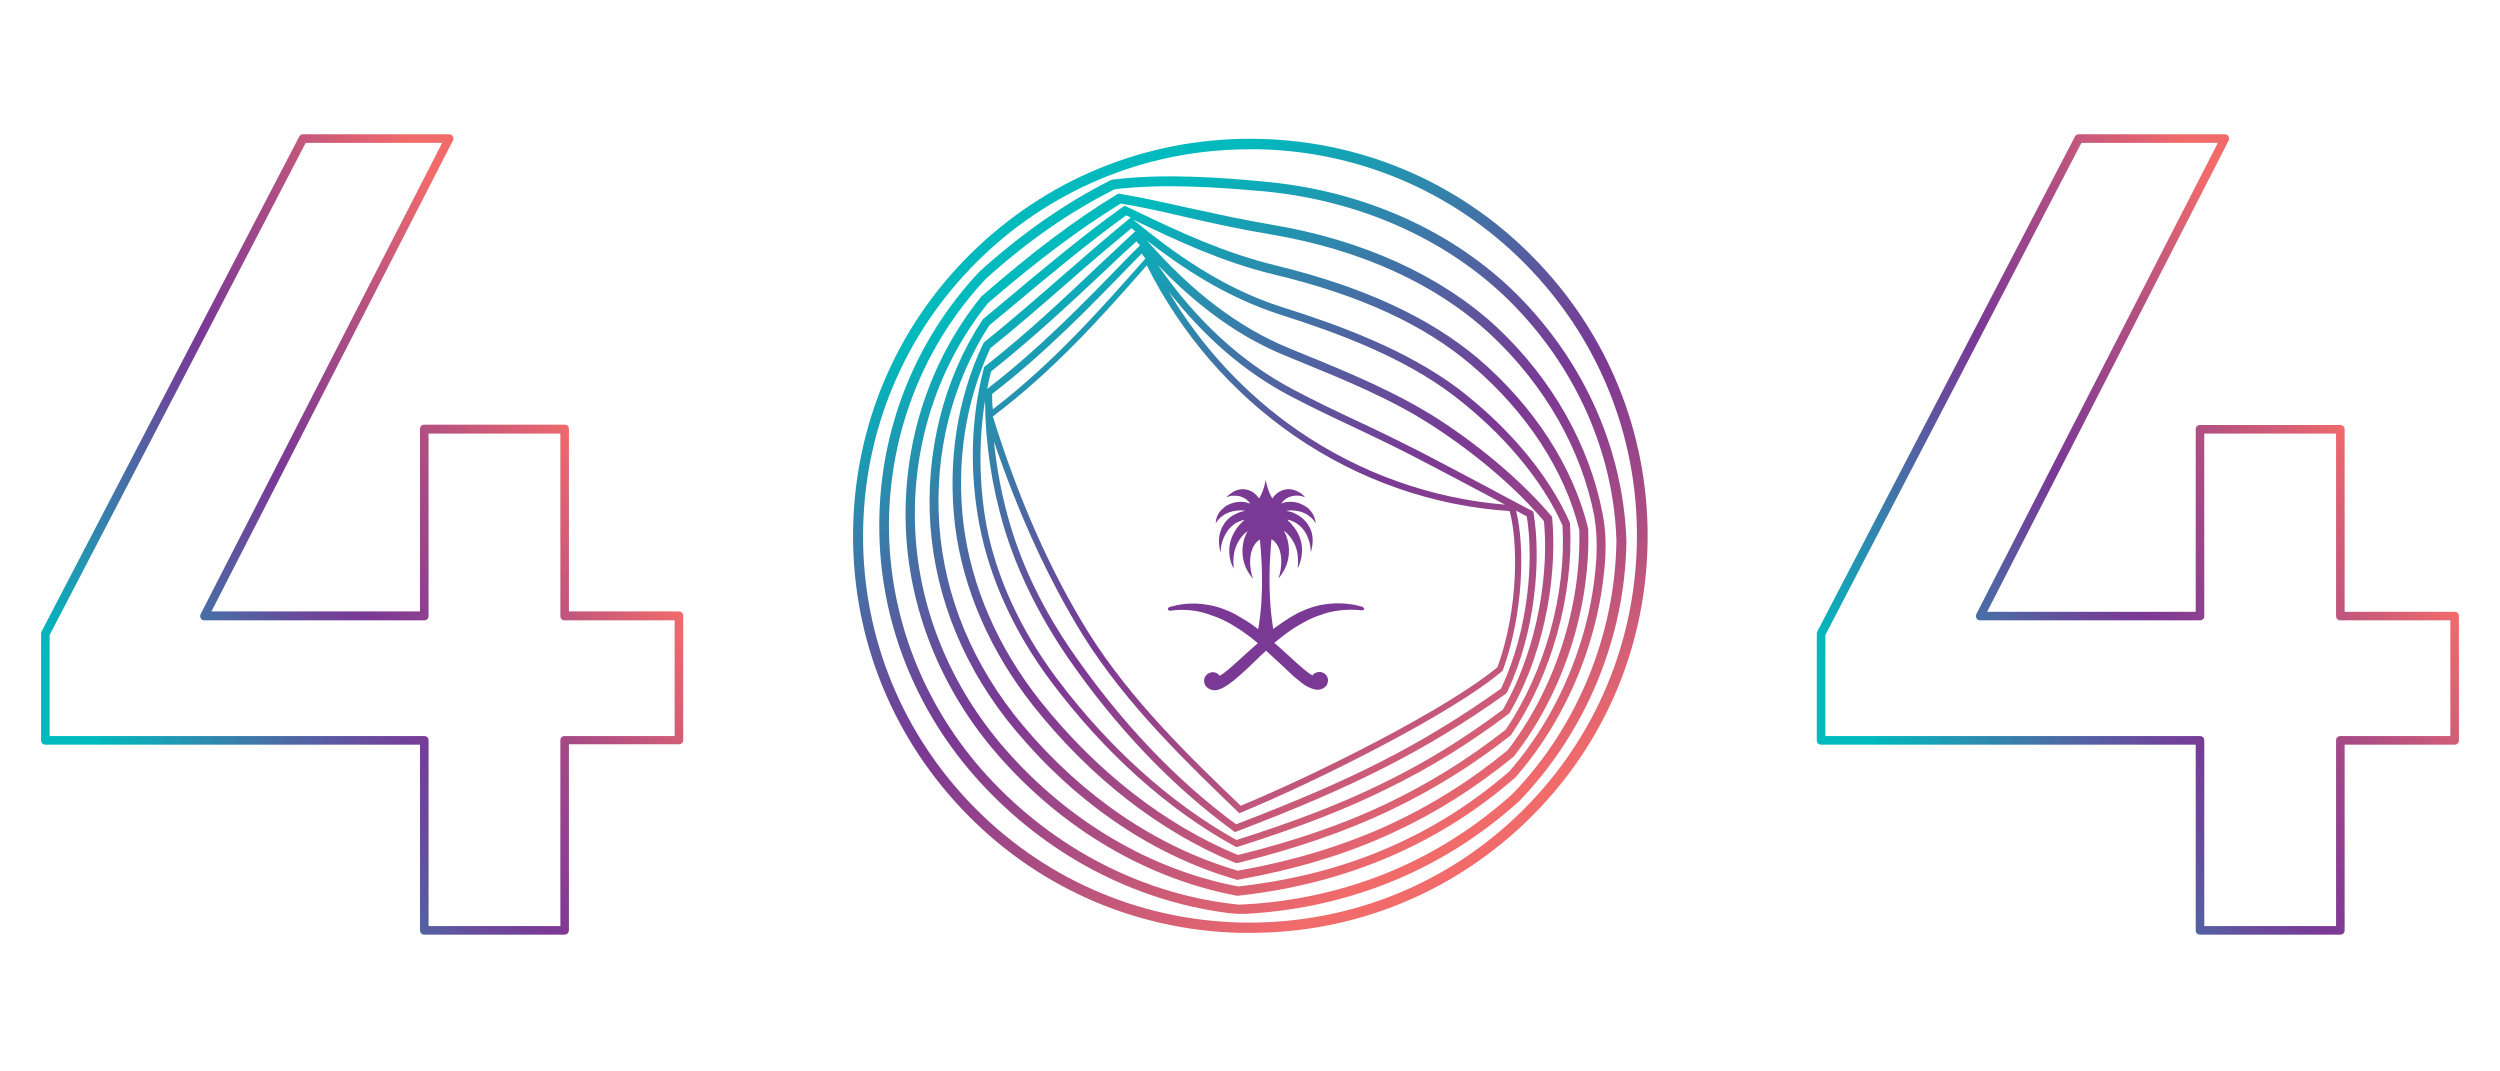 <?xml version="1.0" encoding="UTF-8"?>
<svg xmlns="http://www.w3.org/2000/svg" xmlns:xlink="http://www.w3.org/1999/xlink" version="1.1" id="_x34_04" x="0px" y="0px" viewBox="0 0 700 300" style="enable-background:new 0 0 700 300;" xml:space="preserve">
<style type="text/css">
	.st0{fill:url(#_x34__00000040562005359156897590000013014077465409028792_);}
	.st1{fill:url(#_x34__00000066492558588880776390000014434598046912946846_);}
	.st2{fill:#7A3994;}
	.st3{fill:url(#SVGID_1_);}
	.st4{fill:url(#SVGID_00000052796924191353739750000018278459640640459926_);}
	.st5{fill:url(#SVGID_00000170251573737263268650000014328602340599736721_);}
	.st6{fill:url(#SVGID_00000000217672633840612040000010469452429399906200_);}
</style>
<linearGradient id="_x34__00000026842872475073405200000004875026382707444664_" gradientUnits="userSpaceOnUse" x1="13.886" y1="90.237" x2="173.734" y2="182.526" gradientTransform="matrix(1 0 0 -1 0 302)">
	<stop offset="7.000000e-02" style="stop-color:#00BBBE"></stop>
	<stop offset="8.000000e-02" style="stop-color:#01B8BD"></stop>
	<stop offset="0.29" style="stop-color:#4274A8"></stop>
	<stop offset="0.44" style="stop-color:#6A499B"></stop>
	<stop offset="0.52" style="stop-color:#7A3996"></stop>
	<stop offset="0.59" style="stop-color:#8A3F90"></stop>
	<stop offset="0.75" style="stop-color:#B45181"></stop>
	<stop offset="0.94" style="stop-color:#F26B6B"></stop>
</linearGradient>
<path id="_x34__00000172441712459904629260000002247679005745133207_" style="fill:url(#_x34__00000026842872475073405200000004875026382707444664_);" d="  M158.1,261.7h-39.3c-0.7,0-1.2-0.5-1.2-1.2v-52H12.7c-0.7,0-1.2-0.5-1.2-1.2v-29.8c0-0.2,0-0.4,0.1-0.6L83.8,38.2  c0.2-0.4,0.6-0.6,1.1-0.6h40.9c0.4,0,0.8,0.2,1,0.6c0.2,0.4,0.2,0.8,0,1.2L59.2,171.2h58.4v-51.1c0-0.7,0.5-1.2,1.2-1.2h39.3  c0.7,0,1.2,0.5,1.2,1.2v51.1h30.8c0.7,0,1.2,0.5,1.2,1.2v34.8c0,0.7-0.5,1.2-1.2,1.2h-30.8v52C159.3,261.2,158.7,261.7,158.1,261.7z   M120,259.3h36.9v-52c0-0.7,0.5-1.2,1.2-1.2h30.8v-32.4h-30.8c-0.7,0-1.2-0.5-1.2-1.2v-51.1H120v51.1c0,0.7-0.5,1.2-1.2,1.2H57.2  c-0.4,0-0.8-0.2-1-0.6c-0.2-0.4-0.2-0.8,0-1.2L123.8,40H85.6L13.9,177.8v28.3h104.9c0.7,0,1.2,0.5,1.2,1.2V259.3z"></path>
<linearGradient id="_x34__00000029750256840441270520000010705468817032876716_" gradientUnits="userSpaceOnUse" x1="511.137" y1="90.237" x2="670.985" y2="182.526" gradientTransform="matrix(1 0 0 -1 0 302)">
	<stop offset="7.000000e-02" style="stop-color:#00BBBE"></stop>
	<stop offset="8.000000e-02" style="stop-color:#01B8BD"></stop>
	<stop offset="0.29" style="stop-color:#4274A8"></stop>
	<stop offset="0.44" style="stop-color:#6A499B"></stop>
	<stop offset="0.52" style="stop-color:#7A3996"></stop>
	<stop offset="0.59" style="stop-color:#8A3F90"></stop>
	<stop offset="0.75" style="stop-color:#B45181"></stop>
	<stop offset="0.94" style="stop-color:#F26B6B"></stop>
</linearGradient>
<path id="_x34_" style="fill:url(#_x34__00000029750256840441270520000010705468817032876716_);" d="M655.3,261.7H616  c-0.7,0-1.2-0.5-1.2-1.2v-52H509.9c-0.7,0-1.2-0.5-1.2-1.2v-29.8c0-0.2,0-0.4,0.1-0.6l72.2-138.7c0.2-0.4,0.6-0.6,1.1-0.6H623  c0.4,0,0.8,0.2,1,0.6c0.2,0.4,0.2,0.8,0,1.2l-67.6,131.9h58.4v-51.1c0-0.7,0.5-1.2,1.2-1.2h39.3c0.7,0,1.2,0.5,1.2,1.2v51.1h30.8  c0.7,0,1.2,0.5,1.2,1.2v34.8c0,0.7-0.5,1.2-1.2,1.2h-30.8v52C656.5,261.2,656,261.7,655.3,261.7z M617.2,259.3h36.9v-52  c0-0.7,0.5-1.2,1.2-1.2h30.8v-32.4h-30.8c-0.7,0-1.2-0.5-1.2-1.2v-51.1h-36.9v51.1c0,0.7-0.5,1.2-1.2,1.2h-61.6  c-0.4,0-0.8-0.2-1-0.6c-0.2-0.4-0.2-0.8,0-1.2L621,40h-38.2l-71.7,137.8v28.3H616c0.7,0,1.2,0.5,1.2,1.2V259.3z"></path>
<g id="LOGO">
	<path class="st2" d="M381.4,169.9c-2.6-0.8-6.2-1.3-10.4-0.7c-1.5,0.2-3,0.6-4.7,1.2c-0.2,0.1-0.3,0.1-0.5,0.2   c-0.8,0.3-1.6,0.7-2.5,1.1c-0.7,0.4-1.4,0.8-2.1,1.2c-1.6,1-3.2,2.1-4.7,3.2c-1.7-10.5-0.9-20.3-0.5-25.1c0,0,0,0,0.1,0   c3.7,2.4,2.7,8.9,1.9,10.8c0,0,0,0.1,0.1,0c4.6-5.5,2.4-11.6,1.4-13.1c0,0,0-0.1,0.1,0c0.7,0.5,1.2,1.1,1.7,1.7   c1.4,1.8,2,3.8,2.1,5.6c0.1,0.9,0.1,1.8,0,2.5c0,0.2,0,0.4,0,0.6c0,0,0,0,0,0c0,0,0,0,0,0c1.2-2.5,1.9-6.2,0-9.8   c-0.5-1-1.2-1.9-2.1-2.9c-0.3-0.3-0.5-0.5-0.8-0.8c0,0,0-0.1,0-0.1c0.3,0.1,0.5,0.1,0.8,0.2c0.8,0.3,1.5,0.6,2.1,1.1   c1.4,1,2.4,2.5,2.9,4c0.5,1.2,0.7,2.5,0.7,3.6c0,0,0.1,0.1,0.1,0c0.9-3.2,0.4-5.6-0.8-7.4c-0.8-1.3-1.9-2.2-2.9-2.8   c-0.7-0.4-1.5-0.8-2.1-0.9c-0.4-0.1-0.7-0.2-1-0.2c0,0,0-0.1,0-0.1c0.4,0,0.7-0.1,1-0.1c0.8,0,1.5,0.1,2.1,0.2   c1.2,0.2,2.2,0.7,2.9,1.2c1.2,0.8,1.8,1.7,2,2.1c0,0,0.1,0,0.1,0c-0.2-1.7-1-3-2-4c-0.8-0.7-1.9-1.2-2.9-1.6   c-0.7-0.2-1.4-0.3-2.1-0.3c-0.9,0-1.9,0.1-2.6,0.5c0,0-0.1,0,0-0.1c0.7-1,1.6-1.6,2.7-1.9c0.7-0.2,1.4-0.3,2.1-0.2   c0.6,0,1.2,0.2,1.7,0.4c0,0,0.1,0,0-0.1c-0.5-0.6-1.1-1.1-1.8-1.4c-0.7-0.4-1.4-0.6-2.1-0.7c-1.9-0.2-3.8,0.6-5.1,2.5   c0,0,0,0-0.1,0c-0.2-0.4-0.5-0.9-0.7-1.4c-0.5-1.2-0.9-2.5-1.1-3.8c-0.2,1.3-0.6,2.7-1.1,3.8c-0.2,0.5-0.5,1-0.7,1.4c0,0,0,0-0.1,0   c-1.3-1.9-3.2-2.7-5.1-2.5c-0.7,0.1-1.4,0.3-2.1,0.7c-0.6,0.4-1.2,0.8-1.8,1.4c0,0,0,0.1,0,0.1c0.5-0.2,1.1-0.4,1.7-0.4   c0.7,0,1.4,0,2.1,0.2c1,0.3,2,0.9,2.7,1.9c0,0,0,0.1,0,0.1c-0.8-0.3-1.7-0.5-2.6-0.5c-0.7,0-1.4,0.1-2.1,0.3   c-1.1,0.3-2.1,0.8-2.9,1.6c-1.1,0.9-1.9,2.3-2,4c0,0,0,0.1,0.1,0c0.2-0.4,0.8-1.3,2-2.1c0.7-0.5,1.7-0.9,2.9-1.2   c0.6-0.1,1.3-0.2,2.1-0.2c0.3,0,0.6,0,1,0.1c0,0,0,0.1,0,0.1c-0.3,0-0.6,0.1-1,0.2c-0.6,0.2-1.4,0.5-2.1,0.9   c-1.1,0.6-2.2,1.6-2.9,2.9c-1.1,1.8-1.6,4.2-0.8,7.4c0,0,0.1,0,0.1,0c0-1.1,0.2-2.4,0.7-3.6c0.6-1.5,1.5-2.9,2.9-4   c0.6-0.5,1.3-0.8,2.1-1.1c0.3-0.1,0.5-0.2,0.8-0.2c0,0,0.1,0,0,0.1c-0.3,0.3-0.6,0.5-0.8,0.8c-0.9,0.9-1.6,1.9-2.1,2.9   c-1.9,3.6-1.3,7.4,0,9.8c0,0,0,0,0,0c0,0,0,0,0,0c0-0.2,0-0.4,0-0.6c0-0.7-0.1-1.6,0-2.5c0.1-1.8,0.7-3.7,2.1-5.6   c0.5-0.6,1-1.2,1.7-1.7c0,0,0.1,0,0.1,0c-1,1.5-3.2,7.6,1.4,13.1c0,0,0.1,0,0.1,0c-0.8-1.9-1.8-8.4,1.9-10.8c0,0,0.1,0,0.1,0   c0.4,4.8,1.3,14.6-0.5,25.1c-1.5-1.2-3.1-2.3-4.7-3.2c-0.7-0.4-1.4-0.8-2.1-1.2c-0.8-0.4-1.6-0.8-2.5-1.1c-0.2-0.1-0.3-0.1-0.5-0.2   c-1.6-0.6-3.2-1-4.7-1.2c-4.2-0.7-7.8-0.1-10.4,0.7c-0.2,0.1-0.4,0.3-0.4,0.5c0,0.3,0.3,0.5,0.6,0.5c3.6-0.5,7-0.2,10.2,0.8   c1.6,0.5,3.2,1.1,4.7,1.8c1,0.5,2,1,2.9,1.6c0.7,0.4,1.4,0.9,2.1,1.3c1.6,1.1,3.2,2.3,4.7,3.6c-1.7,1.5-3.3,2.9-4.7,4.2   c-0.7,0.7-1.5,1.3-2.1,1.9c-1.1,1-2.1,1.8-2.9,2.4c-0.4,0.2-0.7,0.5-1,0.6c-0.5-0.7-1.5-1.2-2.5-0.9c-0.4,0.1-0.8,0.3-1.1,0.6   c-0.3,0.3-0.6,0.7-0.7,1.2c-0.2,0.8,0.2,1.8,0.5,2.1c0.1,0.1,0.1,0.1,0.2,0.2c1.3,1.2,2.9,1.1,4.7,0.1c0.9-0.5,1.9-1.2,2.9-2   c0.7-0.6,1.4-1.2,2.1-1.8c1.8-1.6,3.7-3.5,5.8-5.5c0.4-0.3,0.8-0.7,1.1-1c0.4,0.4,0.8,0.7,1.1,1c2.1,1.9,4.1,3.8,5.8,5.4   c0.7,0.7,1.4,1.3,2.1,1.8c1,0.9,2,1.6,2.9,2c1.8,0.9,3.3,1.1,4.7-0.1c0.1-0.1,0.1-0.1,0.2-0.2c0.3-0.3,0.7-1.3,0.5-2.1   c-0.1-0.5-0.4-0.9-0.7-1.2c-0.3-0.3-0.7-0.5-1.1-0.6c-1-0.2-2,0.2-2.5,0.9c-0.3-0.1-0.6-0.4-1-0.6c-0.8-0.6-1.8-1.4-2.9-2.4   c-0.7-0.6-1.4-1.2-2.1-1.9c-1.5-1.3-3-2.8-4.7-4.2c1.5-1.2,3.1-2.5,4.7-3.6c0.7-0.5,1.4-0.9,2.1-1.3c1-0.6,1.9-1.1,2.9-1.6   c1.5-0.7,3.1-1.3,4.7-1.8c3.2-0.9,6.6-1.2,10.2-0.8c0.3,0,0.6-0.2,0.6-0.5C381.7,170.1,381.6,169.9,381.4,169.9"></path>
	<g>
		
			<linearGradient id="SVGID_1_" gradientUnits="userSpaceOnUse" x1="293.788" y1="248.173" x2="407.507" y2="53.903" gradientTransform="matrix(1 0 0 -1 0 302)">
			<stop offset="7.000000e-02" style="stop-color:#00BABD"></stop>
			<stop offset="8.000000e-02" style="stop-color:#01B8BC"></stop>
			<stop offset="0.29" style="stop-color:#4174A6"></stop>
			<stop offset="0.44" style="stop-color:#6A4999"></stop>
			<stop offset="0.52" style="stop-color:#7A3994"></stop>
			<stop offset="0.59" style="stop-color:#8A3F8E"></stop>
			<stop offset="0.75" style="stop-color:#B4517F"></stop>
			<stop offset="0.94" style="stop-color:#F16B6B"></stop>
		</linearGradient>
		<path class="st3" d="M357.5,74.4c-14.8-3.6-27.3-9.5-38.4-14.8l-4.2-2l-0.6,0.4c-11.3,8.1-21.9,17-33.1,26.4l-6,5l-0.2,0.3    c-10.8,16.5-15.9,36.9-14.5,57.4c1.5,20.7,9.7,40.6,24,57.6c17.2,20.5,38.5,34.9,61.7,41.6l0.3,0.1l0.3-0.1    c16.1-2.9,30.1-7.1,42.9-13c12.2-5.6,23.3-12.6,34.2-21.5c13.7-17.6,21.5-41.3,20.8-63.8c-4.2-17.3-15.2-34.3-30.9-47.7    C400.1,88.8,381.7,80.3,357.5,74.4L357.5,74.4z M277.8,110.3c14.8-11.4,27.3-24.3,39.4-36.8l2.5-2.5c0.3,0.5,0.6,0.9,1,1.4    c-12.7,14.4-25.9,29.3-42.7,42.2C277.8,113.1,277.8,111.7,277.8,110.3L277.8,110.3z M419.3,186.8c-14,11.7-51,30.2-71.9,38.8    c-13.7-13.1-30.7-29.4-42.7-48.6c-10.5-16.9-19.5-37.2-26.7-60.4c17.1-12.9,30.4-27.8,43.1-42.3c9.6,19.2,23.9,35.7,41.3,47.7    c18,12.4,38.8,19.7,60.3,21.1C425,151.5,425.3,170.1,419.3,186.8L419.3,186.8z M303.3,178c12.2,19.5,29.5,36,43.3,49.3l0.4,0.4    l0.5-0.2c20.9-8.6,59-27.6,73-39.5l0.2-0.1l0.1-0.2c5.8-16,6.2-34.7,3.7-44.7c1,0.5,2.1,1.1,3,1.6c2,12.3,0.5,31.8-7.2,48.2    c-11.1,7.9-21.9,14.5-33.7,20.5c-11,5.6-23.5,11-40.5,17.5c-16.9-12.4-32.2-28.6-45.6-47.9c-8.1-11.7-14-23.7-17.6-35.8    c-2.3-7.7-3.8-15.6-4.6-23.5C285.3,144.2,293.7,162.5,303.3,178L303.3,178z M363.5,120.6c-14.7-10.1-27.1-23.5-36.3-39    c9.9,12.7,21.2,22.5,33.9,29.2c6.1,3.2,12.6,6.3,18.8,9.2c5.5,2.6,11.3,5.4,16.7,8.2c6.5,3.4,12.8,6.7,18.8,9.9    c2.1,1.1,4.1,2.2,6,3.2C400.8,139.6,380.8,132.5,363.5,120.6L363.5,120.6z M315.8,72.1c-12.1,12.5-24.6,25.4-39.4,36.8    c0.3-1.6,0.7-3.3,1.1-4.9c11.6-9.2,22.1-19,32.2-28.5c2.8-2.7,5.6-5.3,8.5-7.9c0.3,0.4,0.7,0.7,1,1.1L315.8,72.1L315.8,72.1z     M275.8,112.2c0.1,12,1.9,23.9,5.3,35.4c3.7,12.3,9.7,24.5,17.8,36.4c13.6,19.7,29.2,36.1,46.5,48.7l0.4,0.3l0.5-0.2    c17.3-6.6,30-12.1,41.2-17.8c12-6.1,22.9-12.7,34.2-20.8l0.3-0.4c8.1-17.1,9.5-37.5,7.4-50.1l-0.1-0.5l-0.4-0.2    c-4-2.1-8.2-4.3-12.6-6.7c-6-3.2-12.3-6.5-18.8-9.9c-5.5-2.8-11.2-5.6-16.8-8.2c-6.2-2.9-12.7-6-18.7-9.2    c-14.4-7.6-27.1-19.3-37.8-34.8c11.3,11.8,23,20.2,35.5,25.3l3.4,1.4c13.2,5.4,27,11,38.6,18.7c12.1,7.9,23,17.3,30.6,26.3    c1.3,13-1,34.4-11.5,52.8c-11,8.2-21.7,14.8-33.6,20.6c-11.6,5.7-24.6,10.7-41,15.9c-18.5-10.3-36-26.1-50.5-45.5    c-9.9-13.3-16.7-28-19.5-42.6C274.1,135.4,274,123.5,275.8,112.2L275.8,112.2z M317.5,65.1c-3.1,2.9-6.2,5.8-9.3,8.7    c-10.1,9.6-20.6,19.5-32.3,28.7l-0.3,0.2l-0.1,0.3c-3.7,14.1-4.1,29.4-1.2,44.3c2.9,14.9,9.8,29.9,19.9,43.4    c14.8,19.8,32.6,35.9,51.6,46.3l0.4,0.2l0.4-0.1c16.7-5.3,30-10.4,41.7-16.2c12.1-5.9,22.9-12.6,34.1-21l0.3-0.3    c11-19,13.2-41.3,11.9-54.6l0-0.3l-0.2-0.2c-7.8-9.2-18.9-18.8-31.3-26.9c-11.9-7.7-25.7-13.4-39-18.8l-3.4-1.4    c-14-5.8-27-15.7-39.6-30.1c10.3,8,22.5,16,37.4,20.8c16,5.1,34.3,11.8,48.6,22.7c13.8,10.6,24.6,23.4,30.4,36.3    c1.1,19.2-5,41.1-15.9,57.2c-10.7,8.4-21.6,15.1-33.5,20.8c-12,5.7-25.6,10.4-41.5,14.3c-20.5-8.5-39.6-23.4-55.3-43.1    c-11.9-15-19.3-32.1-21.5-49.4c-2.1-17.4,0.5-34.4,7.5-49.4c7.6-6.1,14.8-12.4,21.8-18.5c6-5.3,11.8-10.2,17.7-15.1    c0.4,0.3,0.8,0.6,1.1,0.9L317.5,65.1L317.5,65.1z M442.2,148.4c0.6,21.6-7,44.8-20.1,61.7c-10.5,8.6-21.5,15.5-33.5,21    c-12.6,5.7-26.3,9.9-42,12.7c-22.6-6.6-43.4-20.7-60.2-40.7c-13.9-16.6-22-36-23.4-56.2c-1.4-20,3.6-39.8,14-55.8l5.9-4.9    c11-9.2,21.4-17.9,32.4-25.9l1.3,0.6l-0.6,0.5c-6.2,5.1-12.4,10.5-18.5,15.8c-7,6.1-14.3,12.5-21.9,18.6l-0.3,0.4    c-7.3,15.4-10,33-7.9,50.9c2.2,17.7,9.8,35.2,21.9,50.5c16,20.2,35.6,35.4,56.6,44l0.4,0.1l0.4-0.1c16.2-4,30.1-8.8,42.3-14.6    c12-5.7,23.2-12.6,34-21.1l0.2-0.3c11.3-16.6,17.5-39.2,16.4-59l-0.1-0.4c-5.9-13.3-17-26.5-31.2-37.4    C393.7,97.9,375.2,91.1,359,86c-17-5.4-30.6-15.4-41.6-24.4l-0.3-0.2l1,0.5c11.2,5.3,23.8,11.4,38.8,15    c23.8,5.7,41.9,14,55.2,25.4C427.5,115.4,438.2,131.9,442.2,148.4L442.2,148.4z"></path>
		
			<linearGradient id="SVGID_00000183952672073750580990000004532927647129745586_" gradientUnits="userSpaceOnUse" x1="293.583" y1="248.061" x2="407.303" y2="53.791" gradientTransform="matrix(1 0 0 -1 0 302)">
			<stop offset="7.000000e-02" style="stop-color:#00BABD"></stop>
			<stop offset="8.000000e-02" style="stop-color:#01B8BC"></stop>
			<stop offset="0.29" style="stop-color:#4174A6"></stop>
			<stop offset="0.44" style="stop-color:#6A4999"></stop>
			<stop offset="0.52" style="stop-color:#7A3994"></stop>
			<stop offset="0.59" style="stop-color:#8A3F8E"></stop>
			<stop offset="0.75" style="stop-color:#B4517F"></stop>
			<stop offset="0.94" style="stop-color:#F16B6B"></stop>
		</linearGradient>
		<path style="fill:url(#SVGID_00000183952672073750580990000004532927647129745586_);" d="M356,62.9c-8.3-1.4-15.9-3.1-23.3-4.7    c-6.7-1.5-13.1-2.9-19-3.9l-0.5-0.1l-0.4,0.2c-11.7,7.1-23.4,15.9-37.9,28.5l-0.2,0.2c-14.3,17.7-21.8,40.4-21.1,63.9    c0.7,23.3,9.9,46.3,26,64.6c18,20.6,41.7,34.5,66.7,39.2l0.2,0l0.2,0c15.7-1.7,30.3-5.6,43.5-11.4c12.4-5.5,23.5-12.5,34.1-21.7    c14.7-16.8,23.9-39.4,25.2-61.9c0.2-4.1,0-8.2-0.8-12.1c-3.7-19.2-14.2-37.7-29.7-52.2C403.5,77.2,381.7,67.2,356,62.9L356,62.9z     M447,155.8c-1.2,21.9-10.2,43.9-24.4,60.2c-10.3,8.9-21.2,15.8-33.3,21.1c-12.9,5.7-27.2,9.4-42.6,11.1    c-24.4-4.6-47.5-18.2-65.1-38.3c-15.7-17.9-24.7-40.2-25.4-63c-0.7-22.8,6.6-44.9,20.5-62.1C290.9,72.6,302.4,64,313.8,57    c5.7,0.9,11.8,2.3,18.3,3.8c7.4,1.7,15.1,3.4,23.5,4.8c25.2,4.2,46.6,13.9,61.8,28.1c15.1,14.1,25.4,32.1,29,50.8    C447,148,447.2,151.8,447,155.8L447,155.8z"></path>
		
			<linearGradient id="SVGID_00000109752660833351135460000009785821522930551720_" gradientUnits="userSpaceOnUse" x1="293.594" y1="248.062" x2="407.314" y2="53.792" gradientTransform="matrix(1 0 0 -1 0 302)">
			<stop offset="7.000000e-02" style="stop-color:#00BABD"></stop>
			<stop offset="8.000000e-02" style="stop-color:#01B8BC"></stop>
			<stop offset="0.29" style="stop-color:#4174A6"></stop>
			<stop offset="0.44" style="stop-color:#6A4999"></stop>
			<stop offset="0.52" style="stop-color:#7A3994"></stop>
			<stop offset="0.59" style="stop-color:#8A3F8E"></stop>
			<stop offset="0.75" style="stop-color:#B4517F"></stop>
			<stop offset="0.94" style="stop-color:#F16B6B"></stop>
		</linearGradient>
		<path style="fill:url(#SVGID_00000109752660833351135460000009785821522930551720_);" d="M354.5,50.9c-12.5-1.2-28.8-2.4-43-0.6    l-0.4,0.1c-12.6,6.3-25.1,15-36.9,25.7l-0.1,0.1c-17.9,19.1-27.9,44.2-27.9,70.8c-0.1,26.5,10,52.1,28.2,72    c18.5,20.2,42.8,33.1,69.1,36.6c2.2,0.3,4.4,0.4,6.6,0.2c14.5-0.9,28.3-4.2,41.1-9.6c12.5-5.3,23.9-12.6,34.2-21.9    c18.7-19.4,29.7-45.9,30-72.9c-0.9-25.5-11.7-49.9-30.5-68.8C407.1,64.8,382.1,53.5,354.5,50.9L354.5,50.9z M423.5,222.3    c-10,9-21.2,16.2-33.4,21.4c-13.5,5.7-28.1,9-43.2,9.6c-26.7-2.7-51.7-15.6-70.5-36.1c-17.8-19.5-27.5-44.4-27.5-70.2    c0.1-25.9,9.7-50.3,27.1-68.9c11.6-10.5,23.7-18.9,36.1-25.1c13.9-1.7,29.8-0.5,42.1,0.6c26.9,2.6,51.3,13.6,68.7,30.9    c18.3,18.3,28.9,42.1,29.7,66.8C452.3,177.6,441.7,203.5,423.5,222.3L423.5,222.3z"></path>
		
			<linearGradient id="SVGID_00000049933384680290114930000005870482138617516419_" gradientUnits="userSpaceOnUse" x1="293.578" y1="248.389" x2="407.708" y2="53.409" gradientTransform="matrix(1 0 0 -1 0 302)">
			<stop offset="7.000000e-02" style="stop-color:#00BABD"></stop>
			<stop offset="8.000000e-02" style="stop-color:#01B8BC"></stop>
			<stop offset="0.29" style="stop-color:#4174A6"></stop>
			<stop offset="0.44" style="stop-color:#6A4999"></stop>
			<stop offset="0.52" style="stop-color:#7A3994"></stop>
			<stop offset="0.59" style="stop-color:#8A3F8E"></stop>
			<stop offset="0.75" style="stop-color:#B4517F"></stop>
			<stop offset="0.94" style="stop-color:#F16B6B"></stop>
		</linearGradient>
		<path style="fill:url(#SVGID_00000049933384680290114930000005870482138617516419_);" d="M430.8,73.6    c-20.4-21.6-48-33.9-77.7-34.7c-29.7-0.8-57.9,10-79.5,30.4s-33.9,48-34.7,77.7c-0.8,29.7,10,57.9,30.4,79.5    c20.4,21.6,48,33.9,77.7,34.7c1,0,2.1,0,3.2,0c28.5,0,55.5-10.7,76.4-30.4c21.6-20.4,33.9-48,34.7-77.7S451.2,95.1,430.8,73.6    L430.8,73.6z M458.3,153c-0.8,28.9-12.8,55.8-33.8,75.7S375.9,259,347,258.3c-28.9-0.8-55.8-12.8-75.7-33.8    c-19.9-21-30.4-48.5-29.6-77.4c0.8-28.9,12.8-55.8,33.8-75.7c20.3-19.2,46.6-29.6,74.4-29.6c1,0,2,0,3.1,0    c28.9,0.8,55.8,12.8,75.7,33.8C448.6,96.6,459.1,124.1,458.3,153L458.3,153z"></path>
	</g>
</g>
</svg>
